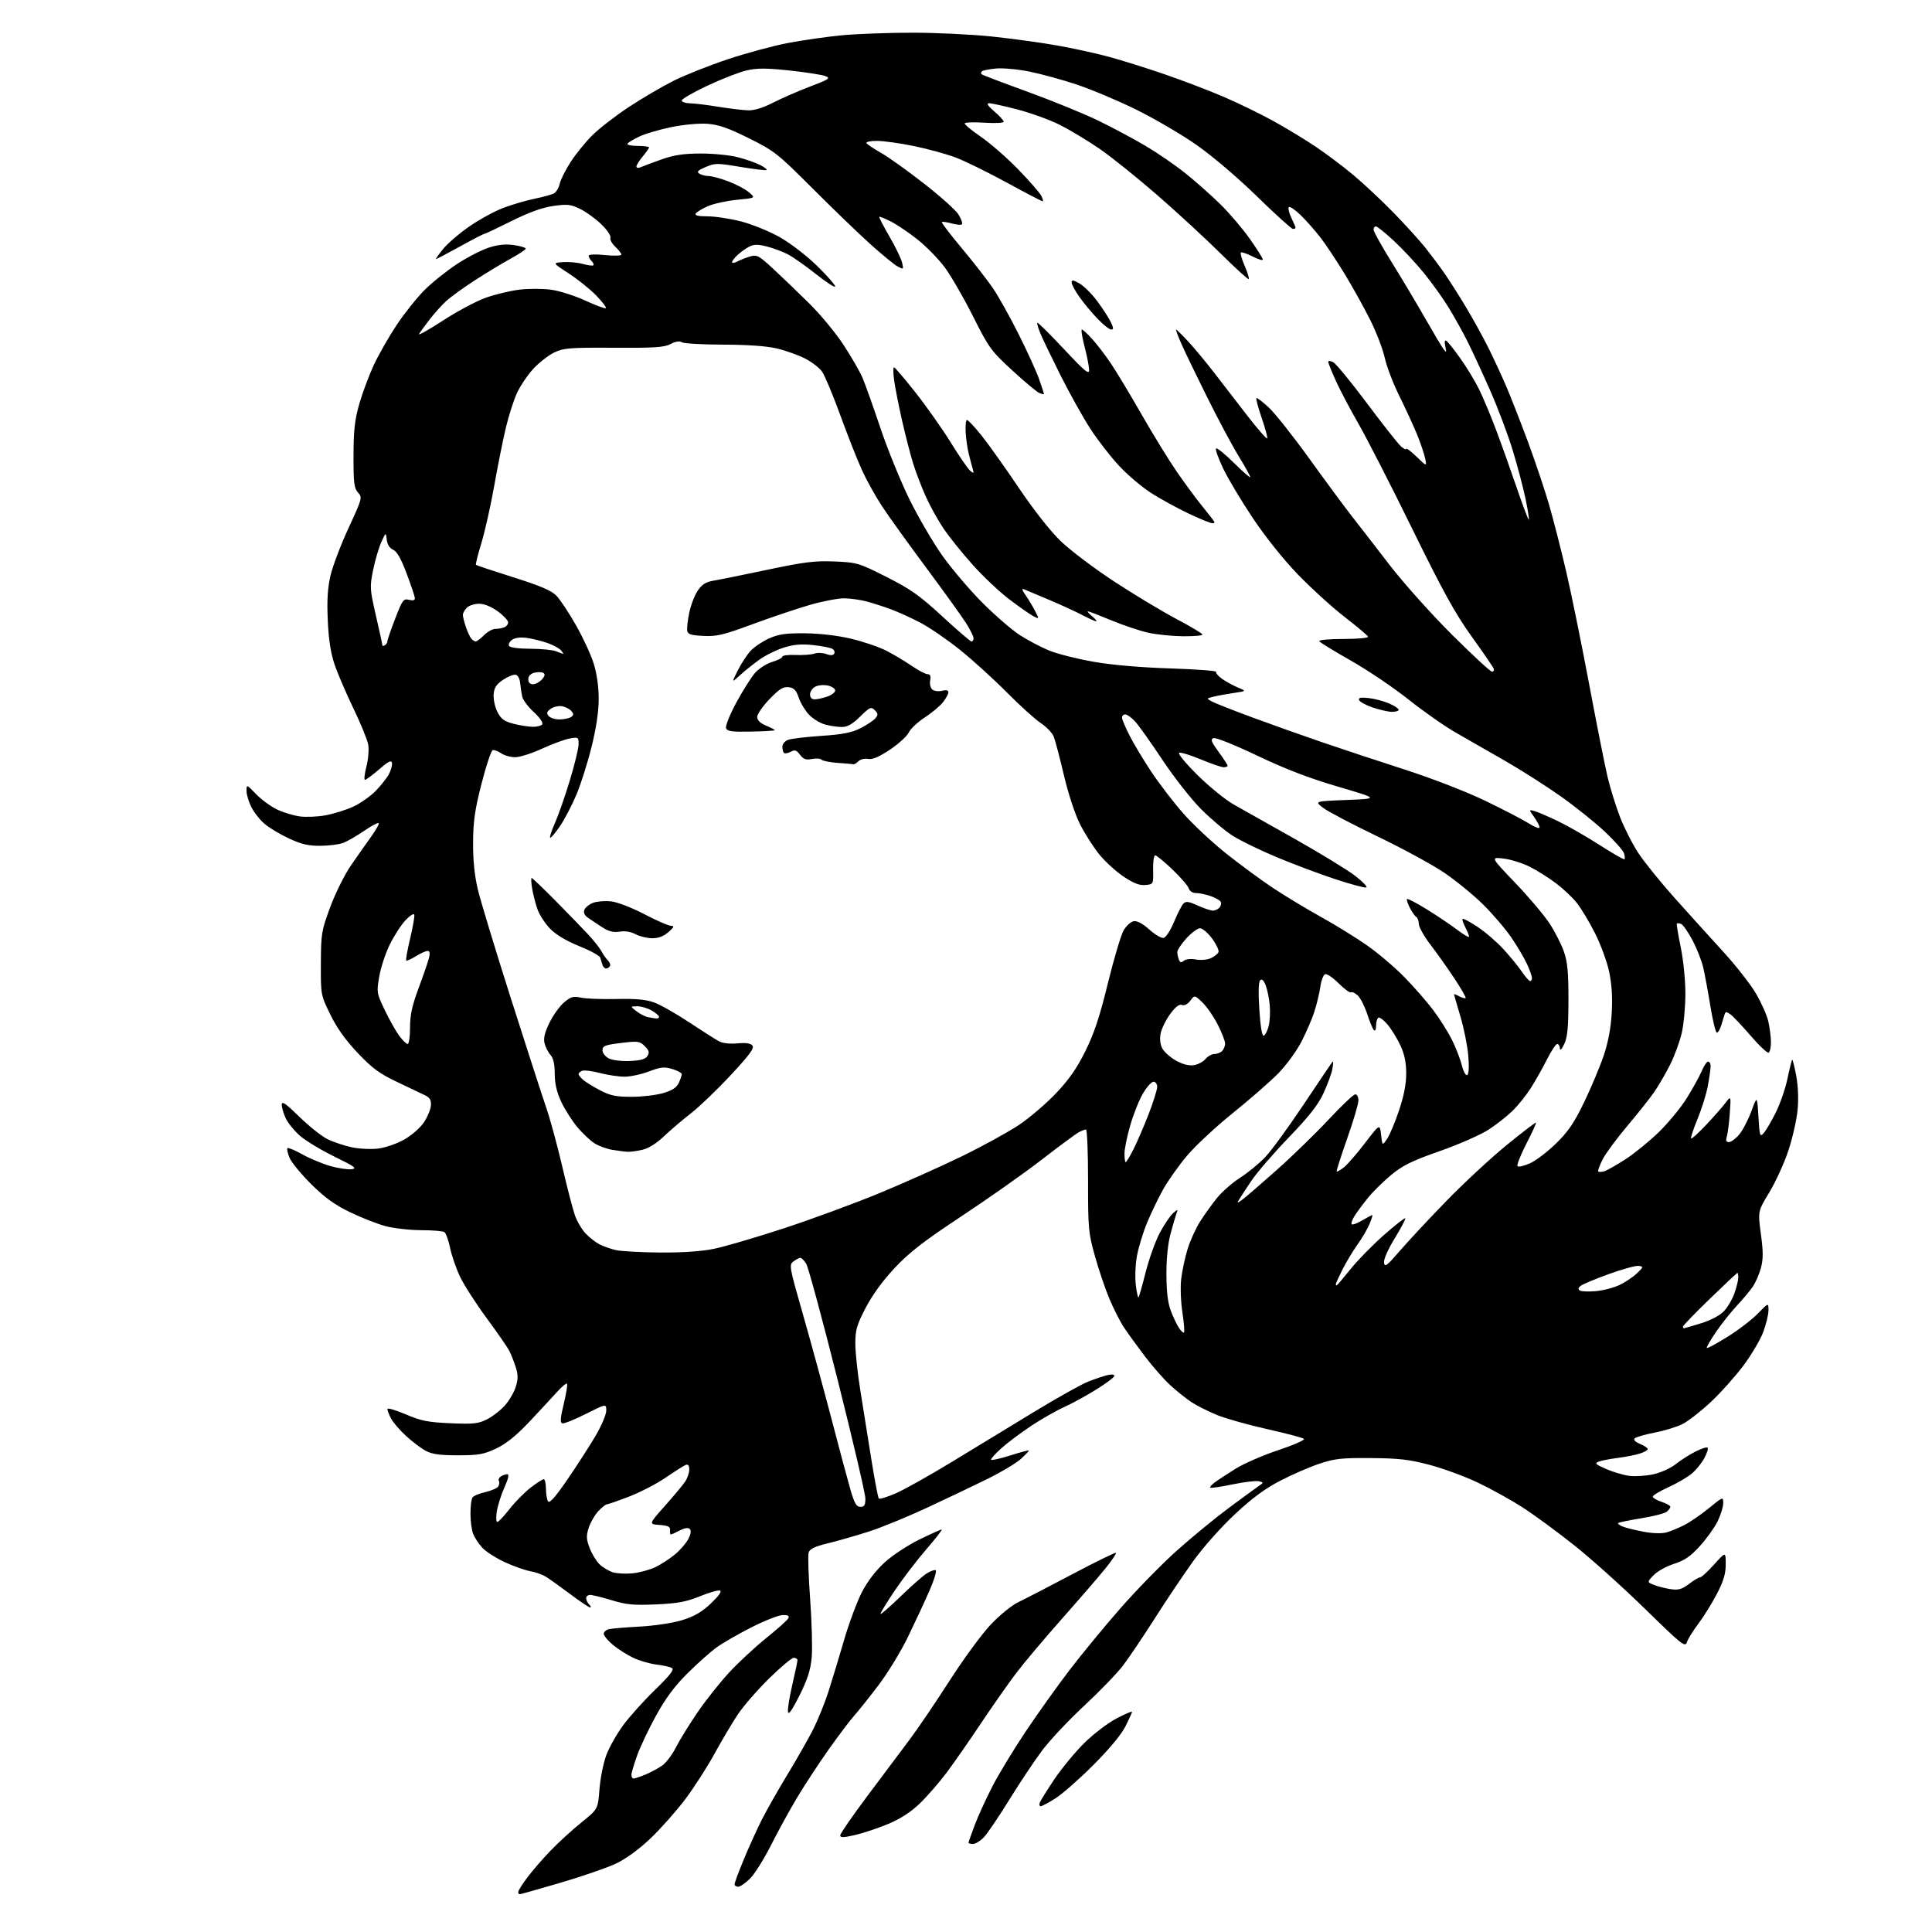 <?xml version="1.0" encoding="UTF-8" standalone="no"?>
<svg 
  version="1.1" 
  xmlns="http://www.w3.org/2000/svg" 
  xmlns:xlink="http://www.w3.org/1999/xlink" 
  xmlns:svg="http://www.w3.org/2000/svg"
  xmlns:rdf="http://www.w3.org/1999/02/22-rdf-syntax-ns#"
  xmlns:cc="http://creativecommons.org/ns#"
  xmlns:dc="http://purl.org/dc/elements/1.1/"
  viewBox="0 0 768 768"
  width="768"
  height="768"
>
<style>svg {background-color: white; }</style>"
<path stroke="none" fill="black" fill-rule="evenodd" d="M206.59,753.00C206.27,753.00 206.00,752.58 206.00,752.08C206.00,751.57 207.63,748.98 209.62,746.33C211.60,743.67 215.77,738.87 218.87,735.65C221.96,732.43 227.47,727.40 231.10,724.48C237.69,719.16 237.69,719.16 238.30,711.23C238.64,706.87 239.86,700.76 241.03,697.66C242.19,694.55 245.22,689.20 247.76,685.76C250.30,682.32 256.00,675.99 260.42,671.70C266.30,665.99 268.10,663.68 267.12,663.08C266.39,662.62 263.64,662.00 261.02,661.69C258.39,661.38 254.26,660.19 251.84,659.05C249.42,657.92 245.76,655.61 243.72,653.92C241.67,652.23 240.00,650.22 240.00,649.45C240.00,648.67 241.01,647.83 242.25,647.58C243.49,647.33 249.06,646.87 254.64,646.57C260.36,646.25 267.59,645.14 271.24,644.01C276.02,642.53 278.99,640.80 282.61,637.38C285.68,634.47 287.02,632.58 286.22,632.28C285.51,632.02 281.91,633.04 278.22,634.55C272.81,636.75 269.41,637.38 260.84,637.77C251.90,638.17 249.05,637.91 243.18,636.12C239.34,634.96 235.47,634.00 234.59,634.00C233.72,634.00 233.00,634.58 233.00,635.30C233.00,636.01 233.54,637.14 234.20,637.80C234.86,638.46 235.03,639.00 234.58,639.00C234.13,639.00 230.56,636.60 226.63,633.66C222.71,630.72 218.38,627.62 217.00,626.77C215.62,625.92 212.84,624.93 210.82,624.58C208.79,624.22 204.29,622.64 200.82,621.06C197.34,619.47 193.29,616.90 191.81,615.34C190.34,613.78 188.65,611.23 188.06,609.68C187.48,608.14 187.01,604.54 187.02,601.68C187.02,598.83 187.37,595.96 187.79,595.31C188.21,594.65 190.52,593.67 192.92,593.13C195.32,592.59 197.65,591.57 198.08,590.87C198.51,590.17 198.62,589.19 198.31,588.69C198.00,588.19 198.36,587.38 199.12,586.90C199.88,586.42 201.04,586.02 201.69,586.02C202.47,586.01 202.06,587.84 200.53,591.25C199.24,594.14 197.87,598.41 197.50,600.75C197.13,603.09 197.21,605.00 197.68,605.00C198.15,605.00 200.33,602.71 202.52,599.90C204.71,597.10 208.48,593.27 210.89,591.40C213.31,589.53 215.67,588.00 216.14,588.00C216.61,588.00 217.01,589.69 217.02,591.75C217.02,593.81 217.41,596.09 217.86,596.81C218.45,597.73 220.75,595.13 225.60,588.06C229.39,582.52 234.41,574.74 236.75,570.76C239.09,566.78 241.00,562.27 241.00,560.75C241.00,557.98 241.00,557.98 232.91,562.04C228.46,564.28 224.25,565.97 223.56,565.81C222.59,565.57 222.71,563.83 224.11,558.04C225.10,553.94 225.67,550.34 225.38,550.04C225.08,549.75 223.23,551.31 221.26,553.50C219.30,555.70 214.35,561.03 210.27,565.34C205.09,570.81 201.14,573.98 197.18,575.84C192.28,578.14 190.20,578.50 182.00,578.50C174.67,578.50 171.73,578.08 169.14,576.67C167.29,575.66 163.76,572.98 161.31,570.72C158.85,568.45 156.21,565.37 155.42,563.85C154.64,562.34 154.00,560.65 154.00,560.11C154.00,559.56 157.26,560.51 161.25,562.21C167.41,564.84 170.09,565.37 179.08,565.76C188.33,566.15 190.18,565.95 193.68,564.16C195.88,563.04 199.09,560.52 200.80,558.58C202.51,556.63 204.43,553.28 205.07,551.14C205.98,548.13 205.96,546.39 204.99,543.38C204.30,541.25 203.16,538.38 202.46,537.00C201.77,535.62 197.72,529.77 193.47,524.00C189.22,518.23 184.46,510.83 182.90,507.56C181.34,504.30 179.55,499.13 178.92,496.06C178.28,493.00 177.26,490.17 176.63,489.77C176.01,489.36 171.88,489.02 167.46,489.02C163.04,489.01 156.74,488.30 153.46,487.46C150.18,486.61 143.79,484.12 139.26,481.93C133.08,478.95 129.18,476.14 123.72,470.73C119.71,466.75 115.82,462.02 115.08,460.22C114.34,458.41 113.97,456.70 114.26,456.40C114.56,456.11 117.21,457.21 120.15,458.86C123.09,460.50 128.08,462.59 131.24,463.49C134.39,464.40 138.22,464.98 139.74,464.79C142.08,464.49 141.06,463.74 133.00,459.80C127.78,457.25 121.65,453.56 119.38,451.61C117.11,449.66 114.53,446.52 113.63,444.63C112.73,442.74 112.00,440.27 112.00,439.15C112.00,437.54 113.52,438.58 119.06,443.99C122.94,447.77 128.00,451.79 130.31,452.90C132.61,454.01 136.91,455.44 139.85,456.07C142.79,456.69 147.52,456.92 150.39,456.56C153.29,456.19 157.88,454.60 160.79,452.93C163.67,451.29 167.13,448.24 168.54,446.12C169.94,444.00 171.18,441.00 171.29,439.46C171.45,437.33 170.89,436.34 169.00,435.41C167.62,434.74 162.63,432.35 157.90,430.12C150.86,426.79 148.03,424.71 142.23,418.60C137.38,413.50 133.94,408.68 131.32,403.32C127.50,395.50 127.50,395.50 127.55,383.00C127.60,371.13 127.78,370.00 131.28,360.57C133.30,355.10 136.99,347.68 139.47,344.07C141.96,340.45 145.58,335.30 147.52,332.61C149.46,329.92 150.81,327.48 150.52,327.19C150.24,326.90 147.64,328.29 144.75,330.27C141.86,332.25 138.15,334.40 136.50,335.04C134.85,335.68 130.72,336.21 127.32,336.22C122.51,336.24 119.72,335.59 114.82,333.28C111.34,331.65 107.02,329.07 105.21,327.53C103.39,326.00 101.03,323.02 99.96,320.91C98.88,318.81 98.00,315.88 98.00,314.42C98.00,311.76 98.01,311.77 101.83,315.71C103.94,317.88 107.66,320.61 110.08,321.76C112.51,322.92 116.55,324.16 119.06,324.52C121.57,324.88 126.25,324.69 129.46,324.09C132.66,323.50 137.59,321.96 140.39,320.67C143.20,319.37 147.22,316.56 149.32,314.41C151.43,312.26 153.82,309.23 154.63,307.68C155.45,306.13 155.98,304.15 155.81,303.27C155.57,302.05 154.36,302.66 150.69,305.84C148.04,308.13 145.52,310.00 145.09,310.00C144.65,310.00 144.90,307.65 145.65,304.77C146.39,301.90 146.72,297.96 146.38,296.02C146.03,294.08 143.36,287.55 140.44,281.50C137.52,275.45 134.15,267.57 132.95,264.00C131.45,259.52 130.62,254.08 130.29,246.50C129.93,238.49 130.24,233.65 131.40,228.70C132.28,224.96 135.50,216.48 138.57,209.85C144.00,198.11 144.09,197.76 142.32,195.80C140.76,194.07 140.50,191.99 140.53,181.14C140.55,171.06 141.01,166.90 142.81,160.60C144.06,156.26 146.63,149.34 148.53,145.22C150.44,141.10 154.54,133.91 157.64,129.24C160.75,124.57 165.76,118.29 168.77,115.28C171.78,112.27 177.61,107.61 181.72,104.92C185.83,102.24 191.56,99.30 194.45,98.38C198.11,97.23 201.12,96.94 204.35,97.43C206.91,97.81 209.00,98.44 209.00,98.83C209.00,99.22 206.19,101.08 202.75,102.96C199.31,104.85 192.90,108.73 188.50,111.60C184.10,114.46 179.10,118.08 177.38,119.65C175.66,121.22 172.69,124.53 170.78,127.00C168.87,129.47 166.98,132.08 166.57,132.79C166.17,133.50 170.49,131.06 176.17,127.37C181.85,123.68 189.55,119.59 193.27,118.29C196.99,116.99 202.98,115.56 206.57,115.13C210.16,114.70 215.80,114.71 219.10,115.17C222.40,115.62 228.52,117.57 232.71,119.50C236.89,121.43 240.56,122.78 240.85,122.49C241.14,122.20 239.38,119.91 236.94,117.40C234.50,114.90 229.60,110.97 226.06,108.68C219.62,104.50 219.62,104.50 223.78,104.19C226.07,104.03 229.61,104.35 231.66,104.92C233.71,105.48 235.61,105.73 235.88,105.46C236.15,105.19 235.83,104.43 235.18,103.78C234.53,103.13 234.00,102.18 234.00,101.66C234.00,101.11 236.65,100.99 240.50,101.39C244.07,101.76 247.00,101.67 247.00,101.20C247.00,100.73 245.91,99.32 244.57,98.07C243.24,96.81 242.37,95.19 242.65,94.47C242.93,93.74 241.30,91.34 239.02,89.14C236.75,86.93 232.95,84.19 230.59,83.04C226.84,81.23 225.50,81.08 219.90,81.88C215.52,82.51 210.27,84.41 203.27,87.90C197.64,90.71 192.78,93.00 192.45,93.00C192.13,93.00 187.79,95.25 182.81,98.00C177.82,100.75 173.55,103.00 173.32,103.00C173.09,103.00 174.34,101.21 176.10,99.02C177.86,96.83 182.59,92.77 186.60,89.99C190.62,87.22 196.74,83.88 200.20,82.59C203.67,81.29 209.20,79.68 212.50,79.00C215.80,78.33 219.25,77.38 220.17,76.90C221.09,76.41 222.13,74.68 222.49,73.06C222.85,71.43 224.83,67.49 226.90,64.30C228.97,61.11 232.87,56.32 235.58,53.65C238.29,50.98 244.78,45.97 250.00,42.52C255.22,39.08 263.19,34.40 267.71,32.14C272.22,29.87 281.90,26.03 289.21,23.59C296.52,21.15 307.29,18.23 313.14,17.11C319.00,15.98 328.67,14.60 334.64,14.03C340.61,13.46 353.21,13.00 362.64,13.00C372.07,13.00 386.25,13.68 394.14,14.50C402.04,15.33 413.68,16.92 420.00,18.04C426.32,19.15 435.59,21.17 440.59,22.52C445.60,23.87 455.50,26.97 462.59,29.40C469.69,31.83 480.35,35.89 486.27,38.42C492.19,40.95 501.19,45.33 506.26,48.15C511.34,50.96 518.87,55.53 522.99,58.30C527.12,61.06 533.88,66.14 538.00,69.59C542.12,73.03 549.36,79.82 554.08,84.67C558.80,89.53 564.44,95.75 566.63,98.50C568.81,101.25 572.18,105.75 574.10,108.50C576.02,111.25 579.89,117.33 582.69,122.00C585.49,126.67 589.46,133.88 591.53,138.00C593.59,142.12 596.83,149.10 598.72,153.50C600.61,157.90 604.57,168.03 607.52,176.00C610.46,183.97 614.23,195.22 615.89,201.00C617.55,206.78 620.54,218.47 622.54,227.00C624.54,235.53 628.62,255.55 631.62,271.50C634.61,287.45 637.94,304.19 639.00,308.71C640.07,313.22 642.30,320.43 643.96,324.73C645.62,329.03 648.91,335.50 651.27,339.10C653.64,342.70 660.18,350.79 665.80,357.08C671.42,363.36 680.06,372.91 685.00,378.31C689.94,383.71 695.76,391.13 697.94,394.81C700.12,398.49 702.36,403.52 702.93,406.00C703.49,408.48 703.96,412.16 703.98,414.19C703.99,416.22 703.59,418.13 703.09,418.44C702.59,418.75 699.37,415.74 695.94,411.75C692.50,407.76 688.86,403.91 687.84,403.19C686.31,402.11 685.91,402.11 685.57,403.19C685.34,403.91 684.75,405.85 684.25,407.50C683.74,409.15 682.95,410.50 682.48,410.50C682.01,410.50 680.85,405.77 679.91,400.00C678.97,394.23 677.68,387.27 677.05,384.55C676.42,381.82 674.48,376.94 672.75,373.69C671.02,370.44 669.00,367.55 668.26,367.27C667.52,366.99 666.76,366.92 666.58,367.13C666.40,367.33 667.08,371.55 668.11,376.50C669.16,381.58 669.97,389.64 669.97,395.00C669.97,400.23 669.31,407.32 668.49,410.76C667.68,414.20 665.60,419.83 663.88,423.26C662.15,426.69 659.35,431.52 657.65,434.00C655.95,436.47 651.11,442.58 646.90,447.56C642.68,452.55 638.25,458.55 637.05,460.91C635.84,463.27 635.08,465.42 635.35,465.69C635.63,465.96 636.74,465.90 637.82,465.56C638.91,465.21 642.65,463.09 646.13,460.84C649.61,458.59 655.54,453.77 659.30,450.14C663.07,446.50 668.12,440.37 670.53,436.51C672.93,432.65 675.60,427.81 676.46,425.75C677.32,423.69 678.47,422.00 679.01,422.00C679.56,422.00 680.00,422.82 680.00,423.82C680.00,424.82 679.51,428.30 678.91,431.57C678.32,434.83 676.46,440.79 674.80,444.80C673.13,448.82 671.98,452.31 672.23,452.56C672.48,452.81 675.13,450.42 678.12,447.26C681.11,444.09 684.58,440.15 685.84,438.50C688.12,435.50 688.12,435.50 687.62,442.50C687.35,446.35 686.82,450.51 686.45,451.75C685.95,453.40 686.18,454.00 687.29,454.00C688.13,454.00 689.97,452.64 691.37,450.98C692.76,449.31 694.94,445.15 696.20,441.73C698.50,435.50 698.50,435.50 699.00,443.86C699.47,451.72 699.60,452.11 701.14,450.36C702.04,449.34 704.18,445.69 705.90,442.25C707.62,438.82 709.71,432.77 710.54,428.81C711.37,424.85 712.21,421.45 712.41,421.26C712.60,421.07 713.32,423.88 714.00,427.51C714.78,431.64 714.99,436.80 714.56,441.31C714.18,445.26 712.52,452.55 710.87,457.49C709.22,462.44 705.83,469.87 703.32,473.99C698.77,481.50 698.77,481.50 699.98,490.53C700.93,497.57 700.93,500.55 699.99,504.02C699.33,506.48 697.87,509.84 696.74,511.49C695.61,513.15 692.79,516.52 690.46,519.00C688.13,521.48 684.39,526.18 682.15,529.45C679.91,532.73 678.26,535.60 678.50,535.83C678.73,536.06 682.43,534.07 686.71,531.40C690.99,528.74 696.41,524.59 698.75,522.18C703.00,517.82 703.00,517.82 703.00,520.87C703.00,522.55 702.06,526.43 700.92,529.48C699.78,532.54 696.25,538.52 693.09,542.77C689.92,547.02 684.11,553.53 680.17,557.23C676.23,560.93 671.17,564.89 668.91,566.04C666.66,567.19 661.66,568.74 657.80,569.47C653.95,570.21 650.36,571.24 649.84,571.76C649.24,572.36 650.01,573.18 651.94,573.98C653.62,574.67 655.00,575.60 655.00,576.04C655.00,576.48 653.54,577.30 651.75,577.85C649.96,578.41 646.02,579.17 643.00,579.56C639.98,579.94 636.60,580.60 635.50,581.02C633.80,581.68 634.23,582.11 638.44,583.94C641.15,585.12 645.25,586.35 647.54,586.66C649.83,586.97 654.13,586.71 657.10,586.08C660.15,585.42 664.03,583.69 666.02,582.10C667.96,580.55 671.49,578.28 673.87,577.07C676.25,575.85 678.47,575.13 678.80,575.47C679.14,575.80 678.55,577.67 677.51,579.62C676.46,581.57 674.23,584.32 672.55,585.74C670.87,587.16 666.69,589.61 663.25,591.17C659.81,592.74 657.00,594.43 657.00,594.93C657.00,595.43 658.58,596.36 660.50,597.00C662.42,597.64 664.00,598.52 664.00,598.96C664.00,599.40 663.36,600.29 662.57,600.94C661.78,601.59 657.22,602.76 652.43,603.54C647.64,604.31 643.49,605.17 643.22,605.45C642.95,605.72 643.87,606.38 645.26,606.91C646.66,607.44 650.44,608.35 653.66,608.94C657.19,609.58 660.71,609.66 662.54,609.13C664.20,608.66 667.38,607.34 669.60,606.20C671.82,605.07 676.20,602.06 679.32,599.52C685.00,594.89 685.00,594.89 685.00,597.59C685.00,599.07 683.99,602.32 682.75,604.82C681.51,607.31 678.33,611.74 675.67,614.65C671.96,618.73 669.61,620.34 665.44,621.65C662.47,622.59 658.83,624.61 657.36,626.14C654.69,628.93 654.69,628.93 657.60,630.07C659.19,630.69 662.18,631.44 664.24,631.73C667.23,632.15 668.65,631.74 671.42,629.63C673.32,628.18 675.30,627.00 675.84,627.00C676.38,627.00 678.88,624.70 681.41,621.89C686.00,616.78 686.00,616.78 686.00,621.82C686.00,625.64 685.15,628.49 682.47,633.62C680.53,637.35 677.22,642.68 675.11,645.47C673.00,648.26 670.95,651.57 670.55,652.83C669.89,654.92 668.48,653.80 654.04,639.66C645.35,631.16 632.68,619.77 625.87,614.35C619.07,608.93 609.71,602.07 605.08,599.10C600.45,596.14 592.48,591.73 587.36,589.31C582.24,586.88 573.65,583.73 568.28,582.30C560.22,580.17 556.12,579.69 545.00,579.61C533.33,579.51 530.55,579.82 524.50,581.84C520.65,583.12 513.67,586.15 509.00,588.57C502.90,591.72 497.78,595.50 490.86,601.96C485.32,607.13 478.24,615.11 474.21,620.73C470.36,626.10 463.48,636.35 458.94,643.50C454.39,650.65 448.73,659.03 446.38,662.12C444.02,665.21 437.10,672.38 431.00,678.05C424.89,683.72 417.42,691.67 414.37,695.71C411.33,699.75 405.45,708.55 401.30,715.28C397.15,722.00 392.60,728.74 391.19,730.25C389.78,731.76 387.81,733.00 386.81,733.00C385.82,733.00 385.00,732.79 385.00,732.52C385.00,732.26 386.11,729.10 387.46,725.51C388.81,721.91 392.00,714.95 394.53,710.05C397.06,705.15 402.99,695.37 407.71,688.32C412.43,681.27 420.24,670.33 425.07,664.00C429.90,657.67 439.00,646.61 445.30,639.42C451.59,632.22 461.63,621.94 467.62,616.57C473.60,611.20 483.00,603.48 488.50,599.40C494.00,595.33 499.37,591.40 500.44,590.67C502.35,589.35 502.35,589.32 500.43,588.82C499.36,588.54 494.67,589.10 489.99,590.06C485.32,591.03 481.30,591.62 481.06,591.38C480.82,591.15 481.67,590.18 482.95,589.23C484.24,588.28 487.97,585.83 491.24,583.80C494.52,581.76 502.14,578.45 508.19,576.44C514.23,574.42 518.80,572.42 518.34,571.98C517.88,571.54 511.34,569.80 503.81,568.12C496.28,566.44 487.28,563.91 483.81,562.50C480.35,561.09 475.76,558.78 473.62,557.37C471.48,555.95 467.70,552.93 465.21,550.65C462.72,548.37 458.17,543.18 455.09,539.13C452.02,535.08 448.27,529.91 446.76,527.63C445.26,525.36 442.67,520.25 441.00,516.28C439.33,512.32 436.74,504.67 435.24,499.28C432.66,490.08 432.50,488.29 432.52,469.25C432.52,458.11 432.16,449.00 431.70,449.00C431.24,449.00 429.95,449.49 428.83,450.09C427.70,450.69 421.09,455.58 414.14,460.96C407.19,466.33 392.87,476.43 382.31,483.40C367.28,493.34 361.52,497.79 355.72,503.96C350.96,509.02 346.82,514.70 344.15,519.82C340.55,526.75 340.00,528.64 340.01,534.15C340.02,537.64 340.89,545.90 341.96,552.50C343.02,559.10 344.98,571.38 346.32,579.80C347.66,588.21 349.03,595.36 349.35,595.69C349.68,596.02 352.69,595.09 356.05,593.64C359.41,592.18 369.43,586.57 378.33,581.16C387.22,575.75 402.01,566.75 411.18,561.17C420.36,555.59 430.03,550.18 432.68,549.16C435.33,548.13 438.74,546.99 440.25,546.62C441.78,546.26 443.00,546.38 443.00,546.91C443.00,547.43 439.74,549.89 435.75,552.37C431.76,554.86 426.02,557.99 423.00,559.34C419.98,560.69 414.12,564.02 410.00,566.75C405.88,569.47 400.48,573.52 398.00,575.75C395.52,577.98 393.73,580.03 394.00,580.31C394.27,580.59 397.76,579.78 401.75,578.52C405.74,577.25 409.00,576.40 409.00,576.62C409.00,576.85 407.54,578.37 405.75,580.00C403.96,581.64 398.00,585.20 392.50,587.91C387.00,590.62 376.20,595.77 368.49,599.35C360.79,602.94 350.44,607.18 345.49,608.78C340.55,610.37 333.25,612.47 329.29,613.44C323.93,614.74 321.91,615.70 321.45,617.15C321.11,618.23 321.38,626.58 322.05,635.71C322.71,644.84 322.99,655.28 322.66,658.91C322.20,663.87 321.00,667.60 317.80,674.00C314.89,679.81 313.44,681.86 313.23,680.47C313.06,679.35 313.84,674.49 314.96,669.68C316.08,664.86 317.00,660.49 317.00,659.96C317.00,659.43 316.34,659.00 315.53,659.00C314.73,659.00 310.30,662.71 305.69,667.25C301.08,671.79 295.50,678.20 293.30,681.50C291.10,684.80 286.93,691.83 284.04,697.12C281.15,702.41 275.89,710.58 272.36,715.27C268.82,719.97 262.62,726.96 258.57,730.81C253.97,735.17 248.82,738.93 244.85,740.81C241.36,742.46 231.45,745.88 222.84,748.41C214.23,750.93 206.92,753.00 206.59,753.00zM293.47,750.00C292.66,750.00 292.00,749.56 292.00,749.01C292.00,748.47 293.63,744.08 295.62,739.26C297.61,734.44 300.82,727.35 302.76,723.50C304.69,719.65 309.39,711.37 313.20,705.11C317.00,698.84 321.60,690.74 323.42,687.11C325.23,683.47 327.88,676.90 329.30,672.50C330.72,668.10 333.51,658.88 335.52,652.00C337.52,645.12 340.77,636.44 342.73,632.69C345.02,628.34 348.33,624.08 351.90,620.87C354.98,618.11 361.13,614.09 365.57,611.93C370.01,609.77 373.96,608.00 374.34,608.00C374.72,608.00 371.96,611.56 368.20,615.91C364.44,620.25 358.81,627.62 355.68,632.27C352.56,636.92 350.00,641.09 350.00,641.54C350.00,641.98 353.49,638.97 357.75,634.84C362.01,630.71 366.72,626.54 368.22,625.57C369.71,624.60 371.38,623.97 371.93,624.16C372.47,624.35 371.33,628.10 369.40,632.50C367.46,636.90 363.62,645.14 360.87,650.82C358.11,656.49 352.89,665.04 349.27,669.82C345.65,674.59 341.27,680.09 339.54,682.03C337.81,683.97 333.23,690.05 329.35,695.53C325.47,701.01 319.87,709.56 316.90,714.52C313.93,719.48 309.25,728.01 306.50,733.46C303.75,738.92 300.02,744.87 298.22,746.69C296.41,748.51 294.27,750.00 293.47,750.00zM340.06,729.41C335.33,730.51 334.00,730.55 334.00,729.58C334.00,728.90 338.84,721.89 344.75,713.99C350.66,706.10 358.22,696.01 361.55,691.57C364.88,687.13 372.06,676.54 377.51,668.04C382.96,659.54 390.28,649.56 393.78,645.85C397.36,642.06 402.18,638.13 404.82,636.87C407.39,635.64 417.08,630.63 426.33,625.74C435.59,620.84 443.37,617.04 443.62,617.28C443.87,617.53 441.92,620.38 439.31,623.62C436.69,626.85 428.96,635.80 422.13,643.50C415.30,651.20 407.15,660.88 404.02,665.00C400.89,669.12 394.58,678.12 389.98,685.00C385.39,691.88 379.29,700.65 376.41,704.50C373.54,708.35 368.79,713.84 365.85,716.70C362.23,720.22 358.17,722.89 353.31,724.95C349.36,726.62 343.39,728.63 340.06,729.41zM413.70,718.00C413.20,718.00 413.04,717.33 413.36,716.50C413.68,715.68 416.28,711.52 419.14,707.25C422.01,702.99 427.31,696.56 430.93,692.97C434.54,689.38 440.31,684.97 443.75,683.16C447.19,681.36 450.00,680.15 450.00,680.47C450.00,680.80 448.82,683.41 447.37,686.28C445.75,689.51 440.89,695.36 434.62,701.63C429.06,707.20 422.27,713.16 419.55,714.88C416.83,716.60 414.20,718.00 413.70,718.00zM251.88,707.00C252.36,707.00 254.50,706.27 256.63,705.39C258.76,704.50 261.75,702.88 263.28,701.80C264.81,700.71 267.23,697.50 268.66,694.66C270.09,691.82 273.95,685.57 277.23,680.76C280.51,675.96 286.18,668.81 289.82,664.87C293.47,660.94 300.06,654.81 304.47,651.25C308.89,647.70 312.86,644.16 313.30,643.39C313.90,642.34 313.40,642.00 311.21,642.00C309.62,642.00 303.96,644.22 298.64,646.93C293.31,649.64 287.05,653.25 284.73,654.95C282.40,656.65 277.29,661.21 273.38,665.08C268.35,670.04 264.70,674.92 260.97,681.65C258.06,686.90 254.63,694.10 253.34,697.64C252.05,701.19 251.00,704.75 251.00,705.55C251.00,706.35 251.40,707.00 251.88,707.00zM251.50,625.41C254.25,625.13 258.30,624.03 260.50,622.97C262.70,621.92 266.20,619.65 268.27,617.94C270.34,616.22 272.75,613.46 273.61,611.80C274.62,609.84 274.83,608.43 274.20,607.80C273.57,607.17 272.15,607.39 270.16,608.41C268.48,609.29 266.90,610.00 266.66,610.00C266.42,610.00 266.28,609.21 266.36,608.25C266.47,606.87 265.58,606.43 262.18,606.19C257.86,605.88 257.86,605.88 264.24,598.69C267.75,594.74 271.38,590.39 272.31,589.03C273.24,587.67 274.00,585.48 274.00,584.17C274.00,582.56 273.55,581.96 272.63,582.31C271.87,582.60 268.32,584.85 264.72,587.31C261.13,589.77 254.57,593.18 250.13,594.89C245.69,596.60 241.68,598.00 241.22,598.00C240.75,598.00 239.22,599.24 237.81,600.75C236.40,602.26 234.69,605.22 234.02,607.33C232.99,610.55 233.05,611.85 234.42,615.43C235.32,617.78 237.11,620.69 238.39,621.90C239.68,623.11 242.03,624.51 243.62,625.01C245.20,625.51 248.75,625.69 251.50,625.41zM342.03,599.00C343.59,599.00 344.00,598.32 344.00,595.68C344.00,593.85 339.03,572.60 332.96,548.45C326.89,524.30 321.26,503.52 320.44,502.27C319.62,501.02 318.60,500.00 318.17,500.00C317.74,500.00 316.52,500.63 315.46,501.40C313.60,502.77 313.70,503.37 319.23,522.65C322.35,533.57 327.43,552.17 330.52,564.00C333.60,575.83 337.01,588.54 338.09,592.25C339.66,597.63 340.46,599.00 342.03,599.00zM470.66,529.67C470.94,529.40 470.64,525.75 470.01,521.57C469.36,517.30 469.17,511.46 469.56,508.24C469.94,505.08 471.08,499.80 472.09,496.50C473.10,493.20 475.35,488.25 477.10,485.51C478.84,482.76 481.89,478.52 483.88,476.09C485.87,473.66 489.94,470.10 492.93,468.19C495.91,466.28 500.33,462.68 502.75,460.19C505.16,457.71 512.11,448.21 518.19,439.09C524.27,429.96 529.48,422.27 529.76,422.00C530.05,421.73 529.99,423.07 529.62,425.00C529.25,426.93 527.64,431.30 526.04,434.72C523.90,439.29 520.25,443.93 512.25,452.22C506.27,458.42 499.57,466.20 497.36,469.50C495.15,472.80 492.95,476.18 492.47,477.00C491.68,478.33 491.82,478.33 493.69,477.00C494.85,476.18 500.98,470.90 507.31,465.27C513.64,459.65 523.02,450.54 528.16,445.03C533.30,439.52 538.06,435.01 538.75,435.01C539.44,435.00 540.00,436.10 540.00,437.45C540.00,438.80 537.98,445.63 535.51,452.63C533.04,459.63 531.17,465.51 531.36,465.69C531.54,465.88 532.83,465.13 534.22,464.04C535.61,462.95 539.39,458.60 542.62,454.37C548.50,446.68 548.50,446.68 549.00,451.09C549.50,455.50 549.50,455.50 551.39,452.71C552.43,451.18 554.57,446.09 556.14,441.41C558.07,435.66 559.00,430.90 558.99,426.70C558.98,422.31 558.30,419.04 556.65,415.50C555.36,412.75 553.07,409.04 551.56,407.25C550.05,405.46 548.41,404.25 547.91,404.56C547.41,404.87 547.00,406.31 547.00,407.76C547.00,409.33 546.64,410.01 546.12,409.45C545.64,408.93 544.46,406.08 543.50,403.13C542.54,400.18 540.90,396.90 539.84,395.84C538.79,394.79 537.54,394.16 537.07,394.46C536.60,394.75 534.38,393.15 532.13,390.90C529.89,388.65 527.48,387.01 526.78,387.24C526.07,387.48 525.20,389.76 524.84,392.32C524.47,394.88 523.40,399.34 522.46,402.24C521.52,405.13 519.19,410.51 517.29,414.19C515.38,417.86 511.26,423.49 508.13,426.69C505.00,429.88 496.90,436.96 490.13,442.41C483.36,447.86 475.14,455.51 471.86,459.41C468.58,463.31 464.31,469.33 462.37,472.80C460.43,476.27 457.54,482.26 455.96,486.11C454.37,489.96 452.56,495.89 451.95,499.29C451.33,502.69 451.13,507.87 451.50,510.82C451.86,513.76 452.35,515.99 452.57,515.76C452.79,515.54 454.08,511.00 455.43,505.68C456.78,500.35 459.31,493.32 461.05,490.05C462.79,486.78 465.15,483.30 466.28,482.31C468.24,480.59 468.31,480.59 467.69,482.28C467.33,483.26 466.28,486.86 465.35,490.28C464.27,494.22 463.66,500.16 463.67,506.50C463.69,513.41 464.22,517.88 465.39,520.98C466.32,523.45 467.77,526.53 468.62,527.82C469.47,529.11 470.39,529.95 470.66,529.67zM669.39,528.00C669.61,528.00 672.67,527.11 676.18,526.03C680.01,524.84 683.65,522.93 685.25,521.26C686.72,519.73 688.61,516.51 689.46,514.11C690.31,511.71 691.00,508.91 691.00,507.87C691.00,506.84 690.84,506.00 690.65,506.00C690.46,506.00 685.51,510.65 679.65,516.33C673.79,522.01 669.00,526.96 669.00,527.33C669.00,527.70 669.18,528.00 669.39,528.00zM634.31,513.25C637.17,513.01 641.37,511.93 643.65,510.86C645.93,509.80 649.08,507.71 650.65,506.22C653.34,503.67 653.38,503.50 651.43,503.21C650.29,503.04 644.92,504.51 639.51,506.47C634.09,508.43 629.04,510.55 628.28,511.18C627.32,511.98 627.24,512.53 628.01,513.01C628.62,513.39 631.46,513.49 634.31,513.25zM531.32,511.00C531.50,511.00 533.95,508.12 536.77,504.60C539.59,501.08 545.56,494.97 550.04,491.02C554.52,487.08 558.38,484.04 558.61,484.28C558.85,484.51 556.97,488.09 554.43,492.24C551.70,496.72 549.97,500.66 550.17,501.97C550.45,503.85 551.34,503.19 556.37,497.33C559.60,493.58 567.92,484.65 574.87,477.50C581.82,470.34 592.62,460.32 598.88,455.21C605.14,450.11 610.41,446.08 610.59,446.25C610.77,446.43 609.03,450.24 606.72,454.72C604.41,459.20 602.86,463.19 603.25,463.59C603.65,463.99 605.89,463.46 608.23,462.41C610.57,461.36 615.23,457.80 618.60,454.50C623.44,449.76 625.79,446.30 629.78,438.00C632.56,432.23 636.04,423.93 637.51,419.57C639.29,414.27 640.35,408.62 640.69,402.57C641.04,396.39 640.70,391.18 639.64,386.20C638.79,382.19 636.22,375.24 633.94,370.76C631.66,366.29 628.41,360.90 626.72,358.80C625.02,356.69 621.34,353.23 618.52,351.10C615.70,348.97 611.02,346.03 608.12,344.56C605.22,343.09 600.52,341.62 597.67,341.29C592.50,340.69 592.50,340.69 602.37,350.99C607.79,356.66 613.95,363.96 616.06,367.21C618.16,370.46 620.70,375.46 621.69,378.31C623.11,382.37 623.50,386.54 623.48,397.50C623.47,408.41 623.10,412.27 621.82,415.00C620.82,417.11 620.13,417.80 620.08,416.75C620.04,415.79 619.56,415.00 619.01,415.00C618.47,415.00 616.61,417.81 614.88,421.25C613.15,424.69 610.27,429.79 608.48,432.59C606.69,435.39 603.49,439.39 601.36,441.49C599.24,443.58 594.93,446.97 591.79,449.02C588.65,451.07 579.91,454.92 572.36,457.57C561.11,461.52 557.61,463.25 552.93,467.13C549.80,469.74 545.67,473.82 543.76,476.19C541.84,478.56 539.48,481.75 538.50,483.28C537.53,484.81 537.00,486.33 537.32,486.66C537.65,486.98 539.53,486.29 541.51,485.12C543.49,483.96 545.29,483.00 545.51,483.00C545.72,483.00 545.23,484.59 544.42,486.54C543.61,488.49 541.43,492.20 539.59,494.79C537.74,497.38 535.06,501.85 533.62,504.72C532.18,507.59 531.00,510.17 531.00,510.47C531.00,510.76 531.14,511.00 531.32,511.00zM262.29,497.90C271.26,497.96 278.78,497.45 283.79,496.43C288.03,495.57 300.50,491.91 311.50,488.31C322.50,484.71 339.60,478.42 349.50,474.33C359.40,470.24 374.25,463.59 382.50,459.57C390.75,455.54 400.92,449.95 405.09,447.16C409.26,444.36 415.86,438.72 419.75,434.62C424.93,429.18 428.07,424.67 431.45,417.84C434.95,410.79 437.15,404.17 440.41,390.81C442.79,381.09 445.61,371.64 446.67,369.81C447.73,367.99 449.56,366.36 450.73,366.19C452.07,365.99 454.35,367.22 456.89,369.52C459.11,371.52 461.66,373.01 462.55,372.83C463.46,372.65 465.29,369.84 466.68,366.50C468.05,363.20 469.73,359.92 470.41,359.22C471.40,358.18 472.47,358.31 476.07,359.95C478.51,361.05 481.23,361.97 482.13,361.98C483.02,361.99 484.23,361.42 484.82,360.72C485.41,360.01 485.57,358.96 485.19,358.38C484.81,357.80 482.97,356.80 481.10,356.16C479.23,355.52 476.67,355.00 475.42,355.00C474.06,355.00 472.89,354.24 472.54,353.13C472.21,352.10 469.29,348.72 466.05,345.63C462.80,342.53 459.73,340.00 459.21,340.00C458.69,340.00 458.32,342.59 458.38,345.75C458.50,351.50 458.50,351.50 455.32,351.81C453.00,352.03 450.67,351.14 446.71,348.51C443.72,346.52 439.36,342.56 437.03,339.70C434.70,336.84 431.25,331.44 429.36,327.70C427.33,323.69 424.70,315.69 422.93,308.20C421.29,301.22 419.46,294.30 418.88,292.82C418.30,291.35 415.97,288.92 413.72,287.43C411.46,285.94 405.33,280.40 400.10,275.11C394.86,269.82 386.51,262.25 381.54,258.27C376.57,254.29 369.57,249.49 366.00,247.60C362.43,245.70 357.02,243.25 354.00,242.14C350.98,241.04 346.59,239.63 344.26,239.03C341.93,238.42 338.07,237.89 335.69,237.84C333.31,237.79 327.14,238.97 321.98,240.45C316.82,241.94 306.56,245.39 299.17,248.12C287.59,252.41 284.92,253.05 279.64,252.79C274.76,252.56 273.45,252.15 273.19,250.76C273.01,249.80 273.36,246.56 273.99,243.57C274.61,240.57 276.12,236.63 277.35,234.81C279.02,232.32 280.56,231.34 283.54,230.84C285.72,230.48 295.38,228.53 305.00,226.50C319.78,223.38 323.94,222.87 331.76,223.20C340.72,223.58 341.39,223.78 352.43,229.36C362.03,234.21 365.55,236.70 374.62,245.06C380.54,250.53 385.75,255.00 386.19,255.00C386.64,255.00 387.00,254.41 387.00,253.70C387.00,252.98 385.64,250.25 383.98,247.63C382.32,245.02 375.21,235.14 368.19,225.69C361.16,216.24 353.28,205.28 350.69,201.35C348.09,197.41 344.47,190.89 342.63,186.85C340.79,182.81 336.91,172.97 334.01,165.00C331.11,157.03 327.86,149.25 326.78,147.72C325.70,146.19 322.62,143.83 319.93,142.47C317.24,141.10 312.22,139.32 308.77,138.51C304.74,137.56 297.14,137.02 287.50,137.00C279.25,136.98 271.85,136.56 271.06,136.06C270.12,135.46 268.56,135.70 266.56,136.76C264.03,138.09 260.15,138.34 244.00,138.24C226.46,138.14 224.08,138.32 220.33,140.11C218.04,141.21 214.29,144.14 211.99,146.62C209.70,149.11 206.76,153.48 205.47,156.32C204.17,159.17 202.20,165.32 201.09,170.00C199.97,174.68 197.90,185.03 196.48,193.00C195.07,200.97 192.77,211.25 191.37,215.83C189.97,220.41 189.00,224.33 189.20,224.54C189.41,224.74 196.09,226.97 204.04,229.48C214.71,232.84 219.20,234.76 221.16,236.77C222.62,238.27 226.13,243.55 228.94,248.50C231.76,253.45 234.95,260.36 236.03,263.86C237.27,267.85 238.00,273.05 237.99,277.86C237.99,282.89 237.01,289.42 235.13,297.00C233.56,303.32 230.84,311.88 229.09,316.00C227.35,320.12 224.47,325.64 222.71,328.25C220.94,330.86 219.17,333.00 218.76,333.00C218.36,333.00 219.16,330.43 220.55,327.28C221.95,324.14 224.64,316.43 226.54,310.15C228.44,303.88 230.00,297.43 230.00,295.83C230.00,293.01 229.88,292.93 226.33,293.60C224.31,293.98 219.39,295.80 215.40,297.64C211.40,299.49 206.63,301.00 204.79,301.00C202.95,301.00 200.43,300.29 199.20,299.43C197.96,298.56 196.45,298.02 195.83,298.22C195.22,298.43 193.23,304.42 191.41,311.55C188.74,322.02 188.10,326.51 188.06,335.00C188.03,342.15 188.64,348.13 189.98,353.72C191.07,358.24 196.94,377.59 203.03,396.72C209.12,415.85 215.42,435.32 217.04,440.00C218.65,444.68 221.55,455.31 223.49,463.63C225.42,471.96 227.70,480.73 228.54,483.12C229.39,485.51 231.30,488.76 232.79,490.33C234.28,491.89 236.72,493.82 238.22,494.60C239.71,495.38 242.64,496.42 244.72,496.91C246.80,497.40 254.71,497.84 262.29,497.90zM447.48,462.00C447.75,462.00 449.15,459.67 450.59,456.82C452.04,453.97 454.74,447.69 456.61,442.86C458.47,438.03 460.00,433.16 460.00,432.04C460.00,430.92 459.34,430.00 458.54,430.00C457.74,430.00 455.85,432.11 454.34,434.69C452.83,437.26 450.56,442.94 449.30,447.30C448.03,451.66 447.00,456.75 447.00,458.61C447.00,460.48 447.22,462.00 447.48,462.00zM249.50,457.85C248.40,457.80 245.66,457.45 243.42,457.08C241.17,456.71 237.96,455.53 236.28,454.46C234.60,453.38 231.53,450.48 229.46,448.00C227.39,445.52 224.53,441.02 223.11,438.00C221.31,434.15 220.53,430.81 220.52,426.86C220.51,423.01 219.97,420.63 218.83,419.36C217.91,418.34 216.85,416.26 216.47,414.74C215.97,412.74 216.52,410.47 218.44,406.53C219.90,403.54 222.52,399.90 224.25,398.45C226.92,396.19 227.92,395.92 230.94,396.58C232.90,397.01 239.22,397.25 245.00,397.12C252.56,396.94 256.74,397.32 259.94,398.46C262.38,399.33 268.68,402.89 273.94,406.38C279.20,409.86 284.58,413.28 285.90,413.97C287.31,414.71 290.28,415.04 293.15,414.76C296.44,414.44 298.35,414.72 299.10,415.62C299.95,416.64 297.98,419.32 290.35,427.51C284.93,433.32 277.80,440.15 274.50,442.69C271.20,445.24 266.43,449.31 263.89,451.73C261.01,454.49 257.83,456.48 255.39,457.05C253.25,457.55 250.60,457.91 249.50,457.85zM251.06,436.00C255.23,436.00 260.89,435.33 263.65,434.51C267.26,433.44 269.00,432.30 269.83,430.46C270.48,429.06 271.00,427.50 271.00,426.99C271.00,426.49 269.31,425.57 267.24,424.95C264.05,424.00 262.64,424.14 257.99,425.91C254.97,427.06 250.61,428.00 248.30,428.00C245.99,428.00 241.58,427.35 238.51,426.55C235.44,425.75 232.27,425.34 231.46,425.65C230.66,425.96 230.00,426.55 230.00,426.95C230.00,427.36 230.79,428.38 231.75,429.22C232.71,430.07 235.75,431.94 238.49,433.38C242.60,435.54 244.82,436.00 251.06,436.00zM583.25,427.35C583.88,426.96 584.04,424.02 583.66,419.61C583.33,415.70 581.92,408.70 580.53,404.05C579.14,399.40 578.00,395.45 578.00,395.27C578.00,395.08 578.94,395.43 580.09,396.05C581.23,396.66 582.36,396.97 582.60,396.73C582.84,396.50 580.82,392.97 578.12,388.90C575.42,384.83 571.14,378.80 568.61,375.50C566.09,372.20 564.02,368.51 564.01,367.31C564.00,366.10 563.55,364.84 562.99,364.50C562.44,364.15 561.28,362.51 560.42,360.84C559.56,359.18 559.06,357.61 559.31,357.36C559.56,357.11 563.08,358.95 567.13,361.45C571.18,363.95 576.64,367.61 579.25,369.59C581.86,371.57 584.00,372.81 583.99,372.35C583.99,371.88 583.31,370.20 582.48,368.60C581.64,367.01 581.17,365.50 581.41,365.25C581.66,365.01 584.36,366.46 587.40,368.48C590.45,370.50 595.09,374.51 597.72,377.39C600.35,380.27 603.62,384.28 605.00,386.31C606.38,388.33 607.84,389.99 608.25,389.99C608.66,390.00 608.99,389.44 608.98,388.75C608.97,388.06 608.10,385.61 607.05,383.30C606.00,380.99 603.22,376.27 600.87,372.80C598.52,369.34 593.41,363.35 589.51,359.50C585.61,355.65 578.54,349.90 573.81,346.72C569.07,343.55 557.16,337.09 547.35,332.38C537.53,327.66 527.92,322.61 526.00,321.15C522.50,318.50 522.50,318.50 535.34,318.00C548.17,317.50 548.17,317.50 531.84,312.70C520.31,309.31 510.85,305.67 499.71,300.35C490.84,296.12 483.24,293.08 482.37,293.41C481.12,293.89 481.50,294.91 484.42,298.88C486.39,301.57 488.00,304.05 488.00,304.38C488.00,304.72 487.29,305.00 486.43,305.00C485.57,305.00 481.52,303.61 477.44,301.91C473.36,300.21 469.46,299.01 468.77,299.24C468.05,299.48 471.14,303.25 476.01,308.08C480.68,312.71 487.20,318.01 490.50,319.85C493.80,321.69 504.78,327.87 514.90,333.59C525.03,339.31 535.77,345.89 538.77,348.21C541.77,350.53 543.73,352.59 543.12,352.79C542.50,353.00 536.94,351.50 530.75,349.47C524.56,347.43 514.10,343.51 507.50,340.74C500.90,337.98 493.02,334.15 490.00,332.22C486.98,330.29 481.31,325.52 477.42,321.61C473.52,317.70 466.60,308.88 462.04,302.00C457.47,295.12 452.59,288.26 451.18,286.75C449.78,285.24 448.04,284.00 447.31,284.00C446.59,284.00 446.01,284.56 446.01,285.25C446.02,285.94 447.37,289.15 449.01,292.38C450.65,295.62 454.57,302.14 457.72,306.88C460.88,311.62 466.58,319.04 470.39,323.37C474.20,327.70 481.81,334.81 487.28,339.18C492.76,343.54 501.13,349.70 505.87,352.87C510.62,356.03 519.23,361.24 525.00,364.43C530.77,367.63 539.10,372.77 543.50,375.86C547.90,378.94 554.58,384.63 558.34,388.49C562.10,392.34 567.21,398.20 569.70,401.49C572.18,404.79 575.50,410.03 577.07,413.13C578.63,416.23 580.44,420.84 581.07,423.37C581.74,426.02 582.66,427.71 583.25,427.35zM474.50,423.43C476.15,423.19 478.25,422.10 479.16,421.00C480.07,419.90 481.67,419.00 482.71,419.00C483.75,419.00 485.14,418.46 485.80,417.80C486.46,417.14 487.00,415.80 487.00,414.83C487.00,413.86 485.68,410.46 484.06,407.27C482.44,404.09 479.72,400.14 478.00,398.50C474.88,395.51 474.88,395.51 473.15,397.80C472.07,399.23 470.82,399.87 469.84,399.49C468.75,399.07 467.28,400.21 465.14,403.12C463.43,405.46 461.73,408.94 461.36,410.87C460.94,413.15 461.20,415.26 462.10,416.88C462.87,418.25 465.30,420.38 467.50,421.62C470.07,423.06 472.58,423.71 474.50,423.43zM250.40,421.76C254.71,421.57 256.58,421.03 257.38,419.76C258.24,418.39 258.02,417.58 256.31,415.87C254.30,413.86 253.64,413.77 246.82,414.60C240.51,415.38 239.50,415.77 239.50,417.47C239.50,418.56 240.61,420.02 242.00,420.73C243.43,421.46 247.03,421.91 250.40,421.76zM162.05,415.00C162.57,415.00 163.00,412.06 163.00,408.46C163.00,403.46 163.81,399.74 166.43,392.71C168.32,387.64 170.17,382.26 170.54,380.75C171.00,378.86 170.83,378.00 169.98,378.00C169.29,378.00 167.20,378.95 165.32,380.11C163.43,381.28 161.71,382.04 161.48,381.81C161.24,381.58 161.95,377.62 163.05,373.02C164.15,368.42 164.88,364.17 164.68,363.58C164.48,362.99 162.90,364.00 161.18,365.83C159.45,367.66 156.66,371.99 154.96,375.43C153.26,378.88 151.37,384.61 150.76,388.17C149.68,394.48 149.74,394.80 152.97,401.57C154.80,405.38 157.38,409.96 158.70,411.75C160.02,413.54 161.53,415.00 162.05,415.00zM502.35,411.72C502.93,411.52 503.81,409.82 504.30,407.93C504.79,406.04 504.99,402.25 504.73,399.50C504.48,396.75 503.74,393.19 503.10,391.59C502.31,389.64 501.59,389.01 500.92,389.68C500.28,390.32 500.17,394.61 500.61,401.38C501.05,408.15 501.69,411.94 502.35,411.72zM260.75,404.86C261.44,404.94 262.00,404.65 262.00,404.22C262.00,403.78 260.69,402.66 259.10,401.72C257.50,400.77 254.91,400.01 253.35,400.02C250.50,400.04 250.50,400.04 253.00,401.98C254.38,403.04 256.40,404.09 257.50,404.32C258.60,404.54 260.06,404.79 260.75,404.86zM240.91,385.00C240.37,385.00 239.73,384.32 239.47,383.50C239.21,382.68 238.81,381.39 238.59,380.65C238.36,379.90 234.61,377.86 230.24,376.10C225.14,374.04 221.02,371.58 218.70,369.20C216.71,367.16 214.45,363.69 213.67,361.49C212.89,359.28 211.93,355.57 211.54,353.24C211.15,350.91 211.06,349.00 211.34,349.00C211.63,349.00 215.83,353.02 220.68,357.92C225.53,362.83 231.36,368.84 233.63,371.27C235.90,373.70 238.34,376.76 239.04,378.07C239.74,379.39 240.92,381.07 241.67,381.81C242.41,382.55 242.76,383.57 242.45,384.08C242.14,384.59 241.44,385.00 240.91,385.00zM470.61,381.91C471.42,381.24 473.36,381.03 475.39,381.41C477.29,381.77 479.91,381.54 481.34,380.89C482.74,380.25 484.11,379.16 484.37,378.47C484.64,377.77 483.50,375.36 481.84,373.10C480.18,370.85 478.02,369.00 477.03,369.00C476.04,369.00 473.61,370.80 471.62,373.00C469.63,375.20 468.00,377.64 468.00,378.42C468.00,379.20 468.28,380.56 468.62,381.44C469.09,382.68 469.55,382.79 470.61,381.91zM259.19,372.96C257.16,372.94 254.20,372.21 252.61,371.35C250.79,370.37 248.45,369.99 246.32,370.34C243.78,370.75 241.99,370.28 239.21,368.48C237.17,367.16 234.63,365.46 233.58,364.71C232.35,363.85 231.89,362.73 232.30,361.66C232.66,360.73 234.20,359.49 235.72,358.90C237.25,358.31 240.48,358.04 242.90,358.31C245.41,358.58 251.07,360.76 256.11,363.39C260.96,365.93 265.73,368.01 266.71,368.03C268.17,368.06 267.97,368.53 265.69,370.53C263.76,372.23 261.74,372.99 259.19,372.96zM645.76,341.57C645.99,341.34 645.90,340.25 645.55,339.16C645.20,338.06 641.80,334.23 638.00,330.64C634.19,327.05 626.30,320.72 620.46,316.58C614.62,312.45 604.59,306.06 598.17,302.38C591.75,298.71 582.92,293.65 578.55,291.14C574.17,288.63 565.77,282.73 559.87,278.04C553.97,273.34 543.71,266.42 537.08,262.66C530.44,258.89 524.75,255.41 524.44,254.91C524.12,254.39 528.20,254.00 534.02,254.00C539.61,254.00 544.02,253.60 543.83,253.10C543.65,252.61 539.45,249.07 534.50,245.24C529.55,241.41 521.21,233.82 515.96,228.39C510.23,222.45 503.07,213.51 498.05,206.00C493.45,199.12 488.13,190.22 486.22,186.21C484.31,182.20 483.04,178.63 483.40,178.27C483.76,177.91 486.97,180.50 490.53,184.03C494.09,187.56 497.00,190.09 497.00,189.65C497.00,189.22 494.89,185.40 492.30,181.18C489.72,176.96 484.11,166.46 479.84,157.86C475.56,149.25 470.95,139.69 469.59,136.61C468.23,133.52 467.29,131.00 467.51,131.00C467.74,131.00 469.91,133.14 472.34,135.75C474.76,138.36 479.39,143.94 482.63,148.14C485.86,152.35 491.87,160.13 495.99,165.44C500.10,170.74 503.60,174.71 503.75,174.25C503.90,173.80 502.90,170.10 501.51,166.04C500.13,161.98 499.19,158.47 499.43,158.24C499.66,158.01 501.84,159.66 504.28,161.91C506.72,164.16 513.99,173.31 520.43,182.25C526.87,191.19 534.47,201.48 537.32,205.12C540.17,208.75 546.96,217.53 552.41,224.62C557.88,231.72 568.97,244.11 577.14,252.25C585.29,260.36 592.46,267.00 593.09,267.00C593.71,267.00 594.00,266.44 593.73,265.75C593.46,265.06 589.53,259.32 584.99,253.00C578.43,243.87 573.56,235.03 561.36,210.15C552.90,192.91 543.31,174.17 540.04,168.49C536.78,162.82 532.73,155.15 531.05,151.45C529.37,147.75 528.00,144.32 528.00,143.83C528.00,143.33 528.90,143.41 530.00,144.00C531.11,144.59 537.12,151.92 543.38,160.29C549.63,168.65 555.70,176.36 556.87,177.40C558.04,178.45 559.00,178.92 559.00,178.45C559.00,177.98 560.85,179.37 563.11,181.55C567.21,185.50 567.21,185.50 566.51,182.20C566.13,180.38 564.70,176.14 563.33,172.78C561.96,169.41 558.82,162.57 556.34,157.58C553.86,152.59 551.22,145.71 550.48,142.29C549.73,138.88 547.15,132.13 544.74,127.29C542.33,122.46 537.76,114.22 534.59,109.00C531.41,103.78 527.08,97.25 524.97,94.50C522.85,91.75 519.30,87.73 517.08,85.56C514.86,83.40 512.72,81.94 512.34,82.33C511.96,82.71 512.40,84.61 513.32,86.55C514.24,88.48 515.00,90.28 515.00,90.53C515.00,90.79 514.53,91.00 513.96,91.00C513.39,91.00 506.98,85.20 499.71,78.11C492.00,70.57 481.99,62.06 475.66,57.63C469.69,53.45 458.89,47.13 451.66,43.57C444.42,40.01 433.77,35.52 428.00,33.60C422.23,31.68 413.73,29.36 409.13,28.44C404.52,27.52 398.55,26.98 395.86,27.24C393.16,27.50 390.67,28.00 390.31,28.36C389.96,28.71 389.90,29.23 390.18,29.51C390.46,29.79 398.74,32.94 408.57,36.51C418.40,40.08 431.07,45.26 436.72,48.02C442.37,50.77 450.79,55.27 455.43,58.02C460.07,60.76 467.16,65.63 471.18,68.85C475.21,72.06 481.48,77.62 485.11,81.19C488.75,84.76 494.04,90.98 496.86,95.00C499.69,99.02 502.00,102.70 502.00,103.18C502.00,103.65 500.16,103.10 497.90,101.95C495.65,100.80 493.56,100.10 493.26,100.40C492.97,100.70 493.65,103.09 494.79,105.71C495.92,108.34 496.64,110.69 496.39,110.94C496.14,111.19 491.11,106.62 485.22,100.78C479.32,94.93 467.98,84.47 460.00,77.53C452.02,70.59 441.68,62.29 437.00,59.08C432.32,55.88 425.25,51.63 421.29,49.63C417.32,47.64 409.74,44.89 404.43,43.51C399.12,42.13 394.04,41.02 393.14,41.04C392.04,41.06 392.73,42.13 395.25,44.29C397.31,46.05 399.00,47.90 399.00,48.38C399.00,48.87 395.61,49.05 391.47,48.78C387.32,48.51 383.74,48.61 383.50,49.00C383.26,49.38 386.11,51.77 389.81,54.30C393.52,56.84 400.19,62.64 404.63,67.21C409.07,71.77 413.23,76.51 413.88,77.75C414.54,78.99 414.79,80.00 414.44,80.00C414.09,80.00 407.66,76.65 400.15,72.55C392.64,68.45 383.49,63.96 379.81,62.58C376.13,61.20 368.63,59.15 363.15,58.03C357.67,56.91 351.09,56.00 348.53,56.00C345.98,56.00 344.13,56.41 344.44,56.90C344.75,57.40 347.36,59.15 350.25,60.78C353.14,62.41 360.82,67.91 367.33,72.99C373.84,78.07 380.01,83.61 381.03,85.29C382.06,86.98 382.69,88.69 382.44,89.10C382.19,89.50 380.37,89.39 378.40,88.84C376.43,88.30 374.62,88.04 374.39,88.27C374.16,88.50 377.76,93.21 382.38,98.74C387.00,104.27 392.57,111.42 394.76,114.64C396.95,117.87 401.56,126.12 405.00,133.00C408.45,139.88 412.11,147.93 413.14,150.91C414.16,153.88 415.00,156.45 415.00,156.63C415.00,156.80 414.21,156.64 413.25,156.28C412.29,155.92 407.44,151.89 402.49,147.33C393.93,139.46 393.13,138.36 386.70,125.57C382.97,118.16 377.89,109.40 375.41,106.09C372.93,102.79 368.11,97.88 364.70,95.18C361.29,92.48 356.54,89.27 354.15,88.06C351.76,86.85 349.67,86.00 349.51,86.18C349.35,86.36 351.17,89.88 353.56,94.00C355.95,98.12 358.21,102.79 358.59,104.36C359.25,107.11 359.18,107.17 356.89,105.97C355.57,105.28 350.69,101.29 346.04,97.11C341.39,92.92 331.01,82.92 322.98,74.88C309.10,60.99 307.83,60.00 297.67,54.94C289.43,50.85 285.64,49.53 281.18,49.21C277.91,48.97 271.73,49.54 266.95,50.51C262.30,51.46 256.58,53.13 254.24,54.23C251.89,55.33 249.73,56.63 249.43,57.12C249.13,57.60 250.93,58.00 253.44,58.00C255.95,58.00 258.00,58.27 258.00,58.61C258.00,58.94 256.88,60.55 255.50,62.18C254.13,63.82 253.00,65.62 253.00,66.18C253.00,66.79 253.72,66.90 254.75,66.44C255.71,66.02 259.43,64.63 263.00,63.36C267.93,61.61 271.68,61.05 278.54,61.03C283.51,61.01 290.17,61.68 293.34,62.50C296.51,63.33 300.47,64.71 302.14,65.57C303.82,66.44 304.99,67.34 304.75,67.58C304.51,67.82 299.86,67.27 294.41,66.36C285.12,64.80 284.25,64.80 280.52,66.39C277.39,67.73 276.85,68.29 278.02,69.03C278.83,69.55 280.50,69.98 281.71,69.98C282.93,69.99 286.44,70.94 289.51,72.09C292.58,73.24 296.28,75.20 297.73,76.44C300.36,78.71 300.36,78.71 292.93,79.43C288.84,79.83 283.65,80.97 281.38,81.96C279.11,82.96 276.95,84.27 276.57,84.89C276.10,85.65 277.57,86.00 281.28,86.00C284.25,86.00 290.23,86.91 294.57,88.02C298.91,89.13 305.83,91.94 309.95,94.27C314.15,96.64 320.65,101.63 324.72,105.61C328.73,109.52 332.00,113.24 332.00,113.87C332.00,114.51 328.57,112.30 324.39,108.98C320.20,105.65 315.09,102.07 313.02,101.01C310.96,99.96 307.23,98.58 304.74,97.96C301.27,97.08 299.66,97.10 297.86,98.03C296.56,98.70 294.49,100.17 293.25,101.30C292.01,102.43 291.00,103.74 291.00,104.21C291.00,104.68 291.96,104.56 293.14,103.93C294.32,103.30 296.60,102.40 298.21,101.94C300.87,101.18 301.71,101.62 307.30,106.80C310.69,109.93 317.14,116.12 321.62,120.55C326.11,124.97 332.30,132.46 335.37,137.18C338.45,141.89 341.81,147.73 342.85,150.14C343.88,152.55 347.07,161.49 349.93,170.01C352.79,178.53 358.01,191.35 361.53,198.50C365.05,205.65 370.97,215.78 374.69,221.00C378.41,226.22 385.51,234.57 390.48,239.55C395.44,244.53 402.12,250.31 405.31,252.40C408.51,254.48 413.82,257.28 417.10,258.62C420.39,259.95 428.35,261.96 434.79,263.08C442.10,264.35 453.53,265.34 465.22,265.71C475.51,266.04 483.72,266.65 483.45,267.08C483.19,267.50 484.23,268.74 485.75,269.83C487.28,270.91 490.10,272.46 492.02,273.27C495.50,274.73 495.50,274.73 490.50,275.46C487.75,275.86 484.15,276.52 482.50,276.92C479.50,277.64 479.50,277.64 481.78,278.87C483.03,279.55 490.23,282.38 497.78,285.17C505.32,287.96 517.80,292.40 525.50,295.03C533.20,297.66 548.05,302.58 558.50,305.95C569.60,309.54 582.90,314.70 590.50,318.37C597.65,321.82 605.41,325.85 607.75,327.33C610.09,328.81 612.00,329.53 612.00,328.92C612.00,328.31 611.03,326.45 609.85,324.79C607.70,321.77 607.70,321.77 610.10,322.45C611.42,322.82 615.65,324.65 619.50,326.51C623.35,328.36 630.74,332.61 635.92,335.94C641.10,339.27 645.53,341.80 645.76,341.57zM339.18,303.82C338.81,303.71 336.02,303.46 333.00,303.26C329.98,303.05 327.10,302.49 326.60,302.00C326.11,301.51 324.36,301.38 322.72,301.71C320.37,302.18 319.38,301.82 318.02,300.03C316.61,298.16 315.96,297.95 314.29,298.85C313.17,299.44 311.98,299.65 311.63,299.30C311.28,298.95 311.00,297.83 311.00,296.81C311.00,295.79 312.01,294.57 313.25,294.10C314.49,293.64 320.45,292.92 326.50,292.52C334.97,291.95 338.55,291.25 342.06,289.47C344.57,288.20 347.23,286.42 347.98,285.53C349.12,284.15 349.08,283.66 347.73,282.30C346.27,280.85 345.78,281.06 341.91,284.86C338.79,287.91 336.87,289.00 334.59,288.99C332.89,288.99 329.90,288.54 327.94,288.00C325.99,287.46 323.14,285.71 321.61,284.12C320.09,282.53 318.25,279.49 317.52,277.36C316.48,274.32 315.62,273.43 313.49,273.17C311.33,272.91 309.79,273.88 305.89,277.92C303.20,280.71 301.00,283.89 301.00,284.98C301.00,286.31 302.16,287.46 304.50,288.44C306.43,289.24 308.00,290.06 308.00,290.26C308.00,290.46 303.77,290.72 298.61,290.82C290.93,290.98 289.11,290.74 288.63,289.47C288.29,288.60 290.07,284.16 292.70,279.28C295.27,274.53 298.62,269.23 300.14,267.49C301.66,265.76 304.73,263.80 306.95,263.13C309.18,262.47 311.00,261.52 311.00,261.03C311.00,260.54 313.36,260.24 316.25,260.36C319.14,260.48 322.51,260.24 323.75,259.82C324.99,259.39 327.11,259.47 328.46,259.99C330.11,260.61 331.15,260.57 331.59,259.85C331.96,259.26 331.65,258.40 330.91,257.94C330.17,257.49 326.72,256.81 323.23,256.43C318.55,255.93 315.52,256.19 311.57,257.43C308.64,258.35 304.28,260.51 301.87,262.23C299.47,263.94 295.99,266.73 294.14,268.42C290.78,271.50 290.78,271.50 293.29,266.50C294.66,263.75 296.97,260.24 298.40,258.69C299.84,257.15 303.15,254.93 305.76,253.77C309.58,252.07 312.36,251.68 320.07,251.75C325.96,251.81 332.99,252.63 338.32,253.90C343.09,255.03 349.32,257.14 352.18,258.59C355.03,260.04 359.59,262.75 362.30,264.61C365.01,266.47 367.90,268.00 368.73,268.00C369.79,268.00 370.09,268.73 369.76,270.49C369.49,271.90 369.86,273.47 370.63,274.11C371.37,274.72 373.10,274.94 374.49,274.59C376.18,274.17 377.00,274.37 377.00,275.23C376.99,275.93 375.98,277.74 374.75,279.26C373.51,280.79 370.25,283.49 367.51,285.27C364.77,287.06 361.94,289.72 361.24,291.19C360.53,292.66 357.17,295.73 353.75,298.01C349.39,300.92 346.83,302.01 345.10,301.68C343.74,301.42 342.02,301.83 341.25,302.60C340.48,303.37 339.55,303.92 339.18,303.82zM211.69,288.92C213.45,288.96 215.19,288.50 215.57,287.89C215.95,287.27 214.47,285.14 212.19,283.06C209.95,281.02 207.88,278.25 207.59,276.92C207.29,275.59 206.93,273.15 206.77,271.51C206.61,269.76 205.86,268.40 204.95,268.22C204.10,268.06 201.85,268.97 199.95,270.25C197.28,272.04 196.44,273.35 196.23,276.03C196.08,277.94 196.75,281.07 197.73,283.00C199.15,285.80 200.40,286.73 204.00,287.67C206.47,288.31 209.94,288.88 211.69,288.92zM222.37,285.98C224.09,285.98 226.15,285.56 226.94,285.06C228.08,284.34 228.12,283.85 227.16,282.69C226.49,281.88 224.84,281.01 223.49,280.75C222.14,280.50 220.11,280.94 218.97,281.73C217.34,282.88 217.15,283.48 218.07,284.59C218.72,285.37 220.65,285.99 222.37,285.98zM553.25,282.96C551.74,282.93 548.28,282.14 545.57,281.21C542.85,280.27 540.45,278.94 540.23,278.25C539.94,277.33 540.98,277.13 544.17,277.50C546.55,277.78 550.19,278.75 552.25,279.66C554.31,280.56 556.00,281.69 556.00,282.15C556.00,282.62 554.76,282.98 553.25,282.96zM323.85,278.00C324.87,278.00 327.12,277.51 328.85,276.90C330.58,276.30 332.00,275.21 332.00,274.48C332.00,273.75 330.68,272.87 329.06,272.51C327.44,272.16 325.19,272.36 324.06,272.97C322.93,273.57 322.00,274.95 322.00,276.04C322.00,277.28 322.68,278.00 323.85,278.00zM211.85,272.00C212.86,272.00 214.46,271.14 215.41,270.10C216.60,268.78 216.79,267.99 216.01,267.51C215.39,267.12 213.79,267.09 212.44,267.42C210.88,267.82 210.00,268.75 210.00,270.02C210.00,271.28 210.67,272.00 211.85,272.00zM223.87,259.94C224.08,259.97 223.70,259.35 223.04,258.55C222.38,257.76 219.97,256.44 217.67,255.62C215.38,254.81 211.66,253.89 209.42,253.58C206.80,253.23 204.69,253.51 203.52,254.36C202.51,255.10 202.00,256.19 202.37,256.79C202.76,257.42 206.30,257.88 210.81,257.89C215.09,257.90 219.69,258.35 221.04,258.89C222.39,259.43 223.67,259.90 223.87,259.94zM153.00,256.50C153.55,256.16 154.00,255.44 154.00,254.91C154.00,254.37 155.40,250.31 157.10,245.89C159.98,238.44 160.39,237.88 162.60,238.44C164.21,238.84 164.98,238.62 164.92,237.77C164.88,237.07 163.41,232.68 161.65,228.00C159.44,222.11 157.79,219.20 156.28,218.53C154.88,217.91 153.97,216.47 153.74,214.53C153.40,211.50 153.40,211.50 151.58,215.49C150.59,217.68 149.12,222.66 148.33,226.56C146.95,233.34 147.00,234.13 149.44,244.75C150.85,250.86 152.00,256.14 152.00,256.49C152.00,256.83 152.45,256.84 153.00,256.50zM189.08,255.00C189.53,255.00 191.03,253.88 192.41,252.50C193.78,251.12 195.79,250.00 196.87,250.00C197.95,250.00 199.55,249.73 200.42,249.39C201.29,249.06 202.00,248.16 202.00,247.40C202.00,246.64 200.13,244.66 197.85,243.01C195.25,241.12 192.48,240.00 190.42,240.00C188.62,240.00 186.44,240.71 185.57,241.57C184.71,242.44 184.00,243.72 184.00,244.42C184.00,245.13 184.52,247.23 185.15,249.10C185.77,250.97 186.73,253.06 187.27,253.75C187.81,254.44 188.62,255.00 189.08,255.00zM470.25,252.92C465.99,252.88 459.80,252.25 456.50,251.53C453.20,250.80 446.59,248.59 441.81,246.61C437.03,244.62 432.81,243.00 432.45,243.00C432.08,243.00 432.84,243.89 434.14,244.97C435.44,246.05 436.16,246.95 435.75,246.97C435.34,246.99 432.86,245.88 430.25,244.51C427.64,243.14 421.68,240.40 417.00,238.43C412.32,236.45 407.85,234.57 407.05,234.24C406.07,233.83 406.26,234.57 407.67,236.57C408.80,238.18 410.49,240.99 411.43,242.82C413.12,246.14 413.12,246.14 410.81,244.95C409.54,244.30 405.26,241.32 401.31,238.32C397.35,235.33 390.74,229.10 386.62,224.47C382.49,219.85 377.34,213.45 375.16,210.24C372.99,207.04 369.81,201.33 368.10,197.55C366.38,193.78 364.07,187.73 362.95,184.11C361.84,180.50 359.83,172.71 358.50,166.81C357.17,160.92 355.78,153.82 355.41,151.04C355.04,148.27 355.02,146.00 355.37,146.00C355.72,146.00 359.57,150.51 363.93,156.03C368.29,161.55 374.60,170.51 377.96,175.93C381.31,181.36 384.79,186.41 385.67,187.14C387.08,188.31 387.21,188.23 386.70,186.49C386.38,185.40 385.67,182.70 385.12,180.50C384.57,178.30 384.00,174.37 383.86,171.76C383.72,169.16 383.95,166.99 384.38,166.95C384.81,166.91 387.39,169.65 390.11,173.04C392.84,176.44 399.51,185.80 404.94,193.86C411.00,202.85 417.47,211.07 421.71,215.16C425.51,218.82 435.11,226.06 443.06,231.26C451.00,236.45 462.11,243.13 467.73,246.10C473.36,249.07 477.98,251.84 477.98,252.25C477.99,252.66 474.51,252.96 470.25,252.92zM481.87,207.97C481.12,207.96 476.90,206.24 472.50,204.15C468.10,202.06 461.50,198.45 457.83,196.13C454.15,193.81 448.35,188.92 444.93,185.26C441.50,181.60 436.29,174.87 433.35,170.31C430.40,165.74 425.12,156.27 421.60,149.25C418.09,142.24 414.48,134.74 413.59,132.60C412.70,130.45 412.15,128.52 412.36,128.30C412.58,128.09 417.31,132.77 422.87,138.71C431.35,147.75 432.99,149.09 432.94,147.00C432.91,145.62 432.09,141.46 431.12,137.75C430.16,134.04 429.68,131.00 430.07,131.00C430.45,131.00 432.33,132.73 434.24,134.85C436.15,136.96 439.50,141.35 441.68,144.60C443.86,147.84 449.38,157.03 453.94,165.00C458.51,172.97 464.74,183.10 467.78,187.50C470.83,191.90 474.95,197.53 476.94,200.00C478.93,202.47 481.16,205.29 481.90,206.25C483.03,207.72 483.03,208.00 481.87,207.97zM607.73,206.61C607.92,206.42 607.34,202.72 606.45,198.39C605.55,194.07 603.28,185.43 601.39,179.20C599.50,172.96 595.43,162.16 592.35,155.18C589.27,148.21 585.22,139.46 583.35,135.73C581.49,132.01 578.10,125.94 575.84,122.23C573.57,118.53 569.13,112.33 565.96,108.45C562.79,104.57 557.43,98.83 554.04,95.70C550.66,92.56 547.46,90.00 546.94,90.00C546.42,90.00 546.00,90.59 546.00,91.31C546.00,92.03 549.26,97.87 553.25,104.29C557.24,110.71 563.20,120.70 566.50,126.49C569.80,132.28 573.09,137.80 573.82,138.76C574.98,140.30 575.07,140.17 574.53,137.67C574.14,135.85 574.29,135.06 574.94,135.47C575.51,135.81 577.99,138.93 580.45,142.38C582.92,145.83 586.26,151.34 587.89,154.62C589.52,157.90 592.61,165.29 594.77,171.04C596.93,176.79 600.65,187.23 603.04,194.22C605.43,201.22 607.54,206.79 607.73,206.61zM441.73,131.00C441.01,131.00 438.58,129.09 436.33,126.75C434.08,124.41 430.84,120.52 429.12,118.10C427.40,115.68 426.00,113.07 426.00,112.29C426.00,111.17 426.63,111.25 429.13,112.69C430.85,113.69 433.95,116.75 436.01,119.50C438.08,122.25 440.51,125.96 441.41,127.75C442.68,130.27 442.76,131.00 441.73,131.00zM297.28,43.86C299.76,43.95 303.19,42.91 307.28,40.83C310.70,39.08 317.32,36.19 322.00,34.41C329.76,31.45 330.28,31.09 328.00,30.22C326.62,29.70 320.24,28.71 313.81,28.02C304.58,27.04 301.00,27.03 296.81,27.99C293.89,28.66 286.89,31.39 281.25,34.04C275.61,36.70 271.00,39.35 271.00,39.94C271.00,40.52 272.46,41.03 274.25,41.07C276.04,41.10 281.10,41.71 285.50,42.43C289.90,43.14 295.20,43.78 297.28,43.86z" />

</svg>
